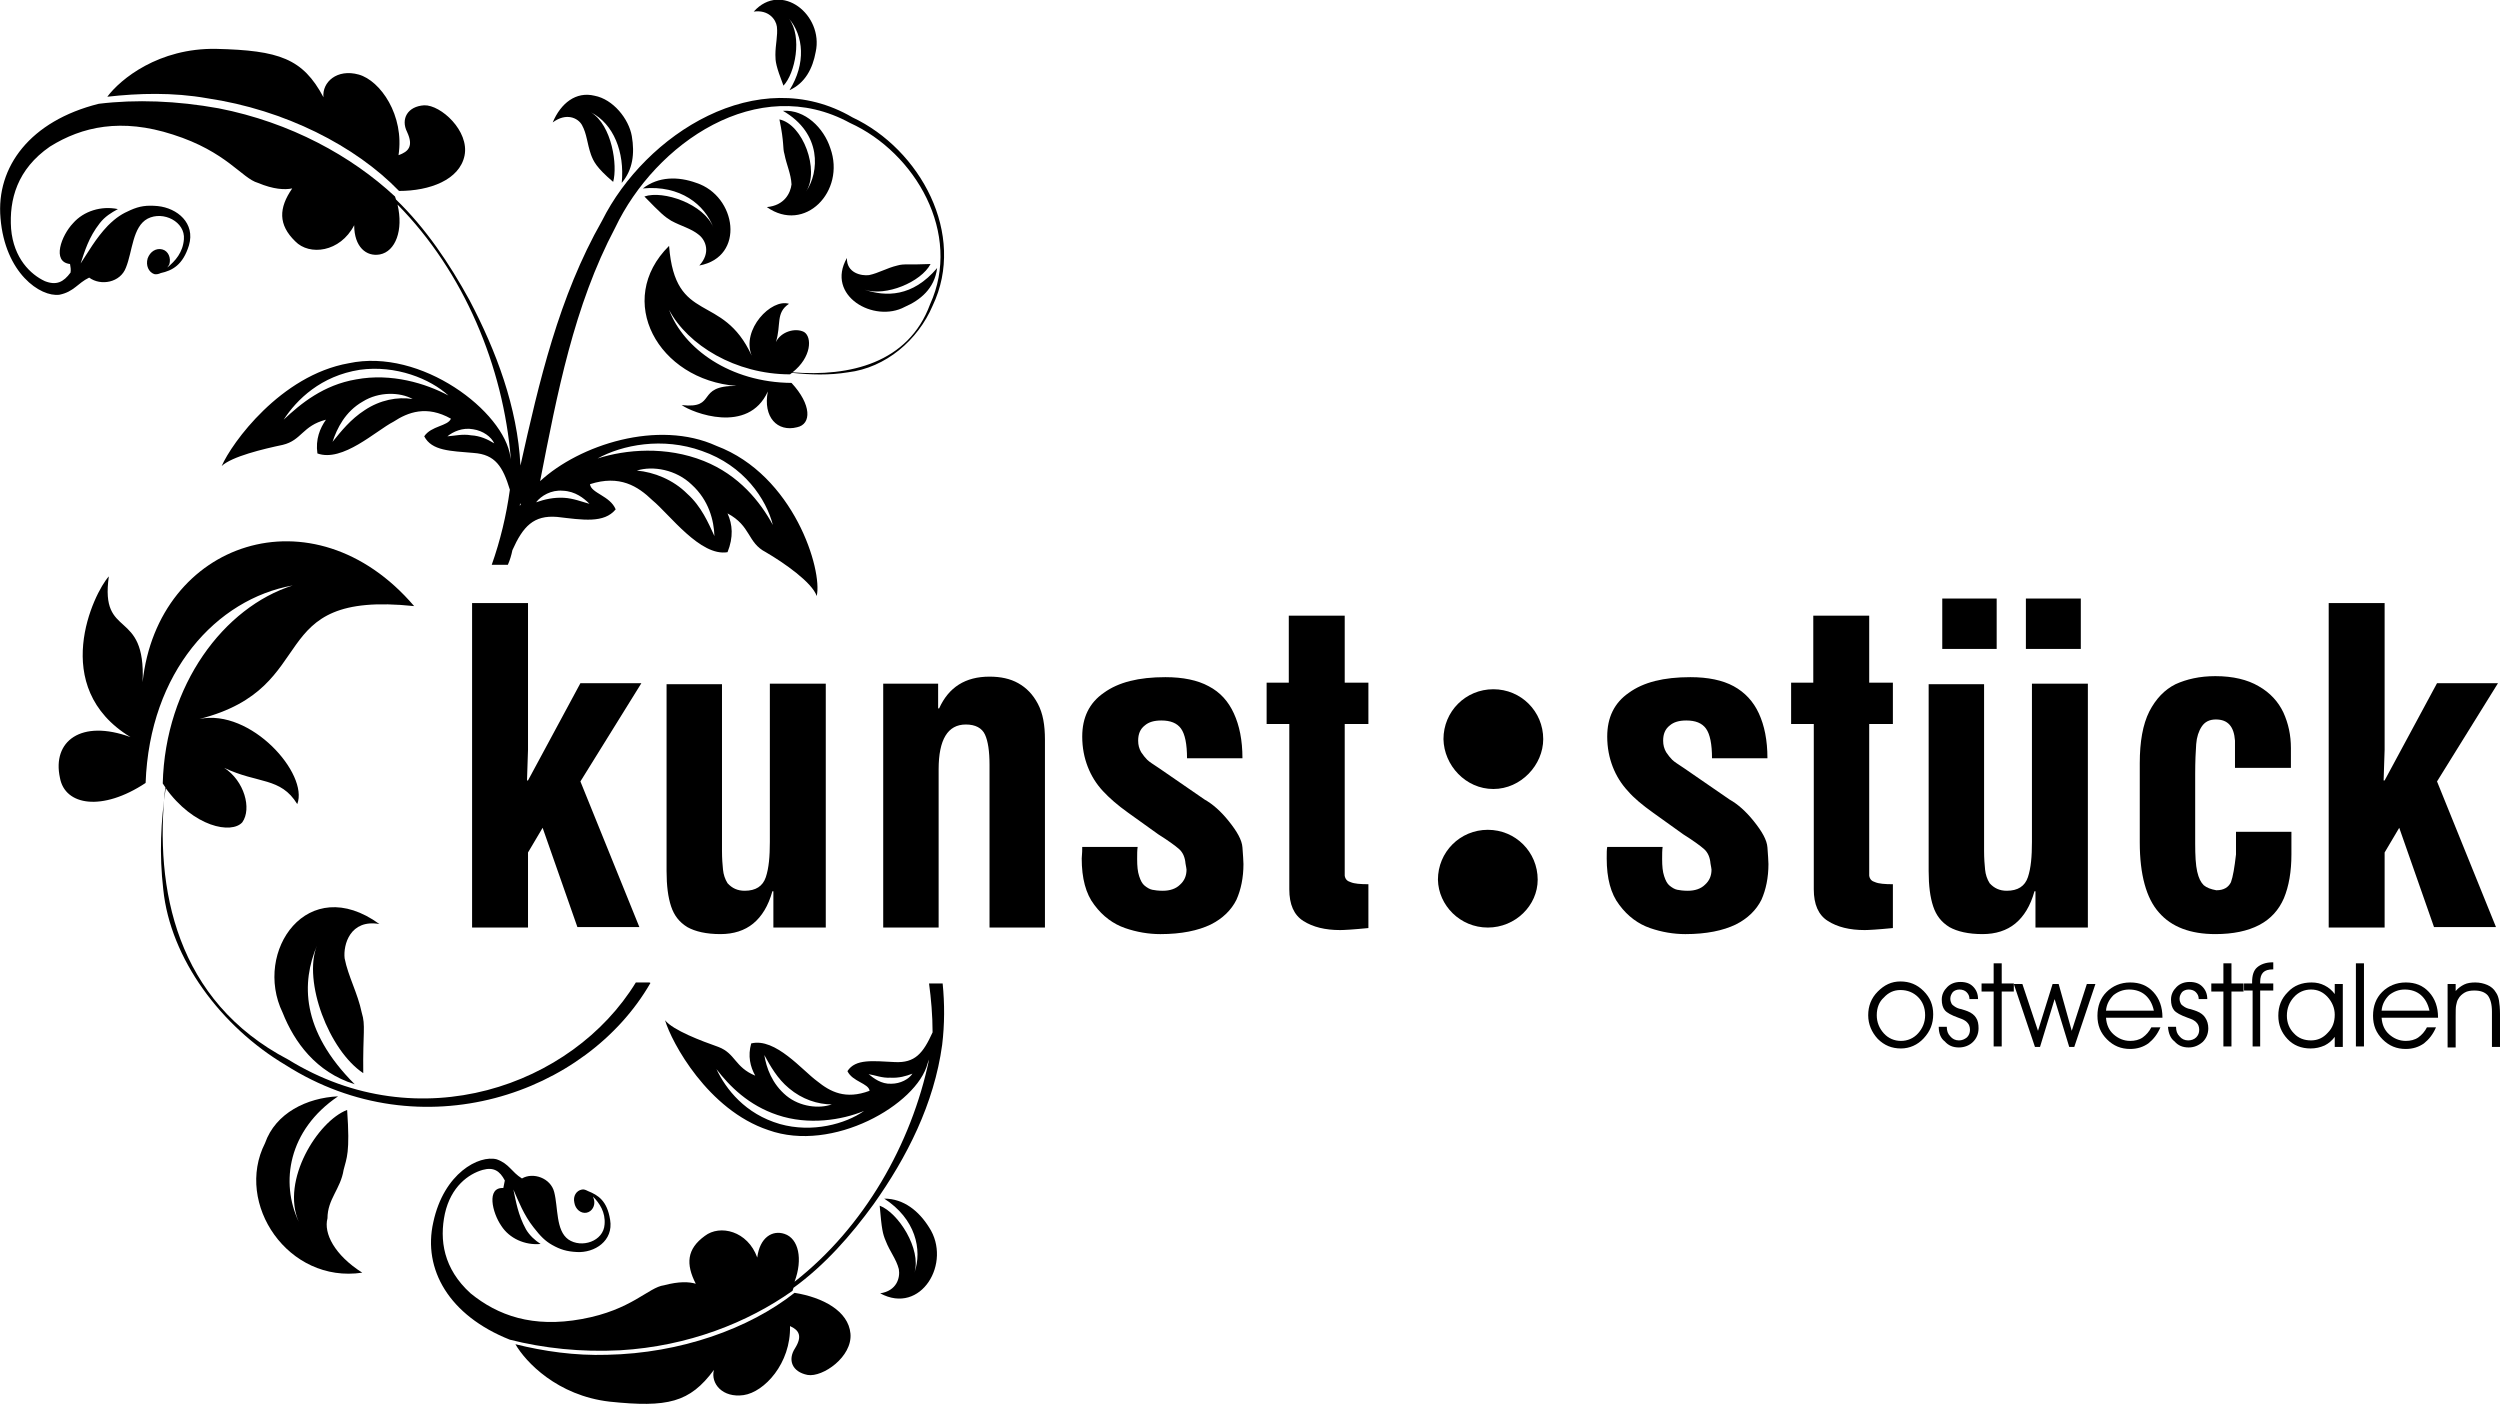 <?xml version="1.0" encoding="UTF-8"?> <svg xmlns="http://www.w3.org/2000/svg" xmlns:xlink="http://www.w3.org/1999/xlink" version="1.1" id="Ebene_1" x="0px" y="0px" viewBox="0 0 496.2 278.7" style="enable-background:new 0 0 496.2 278.7;" xml:space="preserve"> <style type="text/css"> .Grün_x0020_bogenförmig{fill:url(#SVGID_1_);stroke:#FFFFFF;stroke-width:0.25;stroke-miterlimit:1;} .st0{fill:none;} </style> <linearGradient id="SVGID_1_" gradientUnits="userSpaceOnUse" x1="-54.979" y1="734.222" x2="-54.272" y2="733.515"> <stop offset="0" style="stop-color:#1DA238"></stop> <stop offset="0.983" style="stop-color:#24391D"></stop> </linearGradient> <g> <g> <path class="st0" d="M72,79.6c-3.4,2.1-5.1,5.4-6,8c1.7-2.1,3.6-4.5,6.4-6.3c3-2,6.5-2.6,9.5-2.2C79.3,77.7,75.2,77.6,72,79.6z"></path> <path class="st0" d="M139.7,91.6c7,2.8,11.3,8.1,13.7,12.7c-1.3-5.1-5.7-11.9-14.1-14.7c-7.8-2.8-15.9-1.1-20.7,1.6 C124.2,89.3,132.2,88.6,139.7,91.6z"></path> <path class="st0" d="M71.4,73.5c-7.7,1.1-12.5,5.9-15.1,9.9c3.4-3.2,7.9-6.9,14.4-8c6.9-1.4,13.8,0.7,18.3,3.2 C85.3,75.3,78.6,72.5,71.4,73.5z"></path> <path class="st0" d="M154.4,221.4c-5.8-1.9-9.5-5.7-12.1-9.1c1.8,3.9,5.7,8.9,12.6,10.9c6.4,1.8,13.1,0,16.8-2.5 C167.2,222.3,160.6,223.4,154.4,221.4z"></path> <path class="st0" d="M126.4,93.4c3.4,0.2,7.2,1.7,10,4.6c2.8,2.5,4.2,5.8,5.5,8.4c-0.1-3.1-1.2-7.1-4.5-10.2 C134.1,93.2,129.5,92.4,126.4,93.4z"></path> <path class="st0" d="M103.2,100c0,0.2,0,0.4-0.1,0.6c0.1-0.2,0.2-0.4,0.3-0.5L103.2,100z"></path> <path class="st0" d="M172.4,213.2c1,0.8,2.5,2,4.5,1.9c1.8-0.1,3.5-1,4.2-2c-1.3,0.5-2.8,0.9-4.4,0.8 C175,214,173.7,213.4,172.4,213.2z"></path> <path class="st0" d="M156.1,217.6c2.7,2.2,6.5,2.6,9,1.7c-2.8,0-5.9-1-8.5-3.2c-2.3-2-3.8-4.4-5-6.6 C152,212,153.2,215.2,156.1,217.6z"></path> <path class="st0" d="M93.9,85.2c-2.1-0.3-4,0.6-5.1,1.4c1.4-0.1,3-0.5,4.7-0.2c1.8,0.1,3.3,0.8,4.7,1.6 C97.5,86.7,95.9,85.4,93.9,85.2z"></path> <path class="st0" d="M106.5,99.7c1.6-0.6,3.5-1.1,5.5-0.9c2,0.1,3.6,0.9,5.1,1.2c-1.1-1.2-2.8-2.5-5.3-2.6 C109.4,97.3,107.4,98.5,106.5,99.7z"></path> <path d="M127.9,39c3.3,3.4,4,4,5.3,4.8c2,1.1,3.9,1.5,5.5,2.8c1.4,1.1,2.4,3.6,0.1,6.1c9.2-1.7,7.4-13.8-0.6-16.4 c-3.6-1.3-7.5-1.3-10.6,1.1c7.4-0.7,12.3,3.2,14,7.8C139.8,40.5,131.6,37.7,127.9,39z"></path> <path d="M152.2,41.1c7.5,5.3,15.7-3.1,12.6-11.7c-1.3-4-5-7.7-9.4-7.4c7.8,4.5,7.2,12.2,4.6,16c2.7-4.2-0.6-13.3-5.3-14.3 c1,4.8,0.6,5.6,1,6.9c0.4,2.1,1.3,3.9,1.4,6C156.9,38.3,155.7,40.8,152.2,41.1z"></path> <path d="M184.7,52.4c-4.4,0.2-5.2-0.1-6.6,0.3c-2.1,0.5-3.7,1.5-5.6,1.9c-1.5,0.2-4.5-0.4-4.4-3.4c-4.3,7.5,5.4,13,11.5,9.7 c3-1.3,5.9-3.6,6.4-7.7c-4.9,5.8-10.2,5.7-14.4,4.3C175.8,58.9,182.8,56,184.7,52.4z"></path> <path d="M115.5,24.8c1,1.8,1,3.6,1.8,5.9c0.5,1.3,1,2.5,4.4,5.4c0.9-3.2-0.2-11.2-4.4-13.8c4.5,2.3,6.7,7.9,6.1,14 c2.2-2.6,2.6-5.8,2-9.3c-0.6-3.4-3.7-7.3-7.4-8c-3.7-0.9-6.7,1.5-8.3,5.3C112.4,22.3,114.7,23.4,115.5,24.8z"></path> <path d="M154.2,5.3c0.2,1.8-0.3,3.5-0.3,5.6c0,1.3,0.1,2.2,1.6,6.1c2.3-2.4,3.8-9.7,1.1-13.3c2.9,3.4,3.4,8.9,0.1,14.2 c3.1-1.4,4.6-4.3,5.2-7.6c1.6-7.3-6.8-14.1-12.3-8C152.5,1.9,154,3.8,154.2,5.3z"></path> <path d="M101.7,109.2c2.1-4.7,4.2-7,8.9-6.6c5.1,0.6,9.3,1.3,11.6-1.5c-1.1-2.7-4.9-3.2-5.1-5c5.9-1.9,9.5,0.4,12.4,3.2 c3.4,2.8,9.5,11.2,14.9,10.3c1.2-3,1-5.5,0-7.7c4.7,2.5,3.9,5.8,7.6,7.7c3.6,2.1,9.2,6,10.1,8.7c1.2-5.1-4.5-24-19.9-29.8 c-11.6-5.3-27.2-0.2-35,7c3.4-17.4,6.7-34.8,14.9-50.3c8-16.8,28.3-30.8,46.6-20.8c13,5.9,22.3,22,15.9,36 c-4.3,11.7-16,14.4-27.3,13.5c3.8-3,3.9-7,2.3-8c-1.7-0.9-4.6-0.1-5.6,2c1.1-3.5-0.1-5.8,2.6-7.6c-3.5-1.1-9.5,5.1-7.4,10.3 c-5.8-12.7-15.2-6-16.4-21.8c-10.9,10.8-2.2,26.6,13.4,27.8c-8.3-0.1-3.7,4.6-10.9,3.8c2.1,1.5,13.2,5.9,17.1-2.7 c-1,5.1,1.9,8.1,5.8,7.1c2.9-0.6,2.9-4.5-1.1-8.8c-12.2-0.1-21.4-6.8-24.3-14.5c3.7,7,13.2,12.8,24,12.8c0.1-0.1,0.3-0.2,0.4-0.3 c3.7,0.4,7.4,0.5,11.1-0.1c7.5-0.9,13.9-6.4,16.8-13.2c6.8-14.2-2.5-31.1-15.9-37.4c-18.8-11-41.1,3.3-49.7,20.5 c-8.6,15.1-12.5,32-16.2,48.6c-0.6-11.6-4.8-22.7-10.1-32.8c-4-7.3-8.7-14.3-14.6-20c-0.1-0.2-0.1-0.4-0.2-0.6 c-8.6-8-20.7-14.7-35-17.5c-8.3-1.5-16.4-1.8-23.8-0.9C6,24-0.8,33.1,0.1,43.3C1,54.2,8,59,11.8,58.5c2.9-0.6,3.6-2.3,5.9-3.4 c2.3,1.7,6.2,1,7.3-2c1.3-3.2,1.3-8.1,4.3-9.7c3.1-1.6,7.5,0.6,7.2,4.1c-0.2,2.6-1.7,4.3-3.3,5.6l0.4-0.6c0.4-1.3-0.2-2.7-1.4-3 c-1.2-0.3-2.4,0.4-2.9,1.8c-0.4,1.4,0.2,2.7,1.3,3.1c0.4,0.1,0.9,0,1.3-0.2c2.3-0.5,4.4-1.6,5.6-5.5c1.3-4.4-2.3-7.4-6.2-7.8 c-2.2-0.2-3.6,0-5.4,0.8c-1.6,0.7-2.8,1.4-4.5,3.1c-2.4,2.5-4,5.4-5.4,7.5c0.8-2.4,1.6-5.2,3.8-8c1-1.3,2.3-2.1,3.6-2.8 c-3.3-0.7-6.8,0.4-8.9,2.8c-2.3,2.4-4.3,7.7-0.6,8.1c0.1,0.6,0.2,1.1,0.1,1.7c-1.4,1.9-2.8,2.6-5.1,1.7c-2.8-1.3-6.2-4.5-6.7-10.4 c-0.4-5.8,1.2-11.8,7.7-16.3c6.4-4,14.2-5.7,24.4-2.4C45,30.1,48,35.4,51.2,36.3c3.1,1.3,5.3,1.4,6.8,1.1 c-2.7,3.9-2.8,7.2,0.6,10.5c2.8,2.9,8.9,2.2,11.7-3.2c0,4.3,2.4,6.3,5.1,5.8c3.1-0.6,4.7-4.8,3.5-9.9 C92.1,54,99.9,72.7,101.4,91.2c0-0.2-0.1-0.4-0.1-0.5c-1.2-9-17.7-21.7-32.1-18.6C55.7,74.5,46,87.9,44,92.5 c2-1.9,8.3-3.4,12.1-4.2c3.8-0.9,3.9-3.8,8.6-5c-1.2,1.7-2.1,3.9-1.7,6.7c5,1.8,11.6-4.5,15.1-6.3c2.9-1.9,6.6-3.3,11.4-0.6 c-0.6,1.5-3.9,1.4-5.3,3.5c1.5,2.9,5.2,2.9,9.8,3.3c4.3,0.3,5.8,2.7,7.2,7.3c-0.7,5.1-1.9,10.1-3.6,14.9h3.2 C101.2,111.2,101.5,110.2,101.7,109.2z M136.4,98c-2.8-2.8-6.6-4.3-10-4.6c3.2-1,7.8-0.2,10.9,2.8c3.4,3.1,4.4,7.1,4.5,10.2 C140.6,103.8,139.2,100.5,136.4,98z M139.3,89.5c8.4,2.9,12.8,9.6,14.1,14.7c-2.5-4.6-6.7-9.9-13.7-12.7c-7.5-3-15.5-2.3-21.1-0.5 C123.5,88.3,131.5,86.7,139.3,89.5z M72.4,81.4c-2.8,1.8-4.7,4.2-6.4,6.3c0.9-2.7,2.5-6,6-8c3.2-2,7.4-1.9,9.9-0.5 C78.9,78.7,75.4,79.4,72.4,81.4z M70.7,75.3c-6.5,1.1-11,4.8-14.4,8c2.6-4,7.4-8.7,15.1-9.9c7.2-1,14,1.8,17.6,5.1 C84.5,76.1,77.7,74,70.7,75.3z M93.5,86.4c-1.7-0.3-3.2,0.1-4.7,0.2c1.1-0.9,3-1.8,5.1-1.4c2,0.3,3.6,1.5,4.2,2.8 C96.8,87.2,95.3,86.5,93.5,86.4z M103.2,100l0.2,0c-0.1,0.2-0.2,0.4-0.3,0.5C103.2,100.4,103.2,100.2,103.2,100z M117,100 c-1.5-0.4-3.2-1.1-5.1-1.2c-2-0.1-3.8,0.3-5.5,0.9c1-1.3,3-2.5,5.3-2.3C114.2,97.5,115.9,98.9,117,100z"></path> <path d="M41.1,19.5c15.5,2.3,29.5,9.5,38.1,18.4c6.1,0,12-2.2,13-7c1-4.9-4.7-10.1-8-10c-3.3,0.2-4.7,2.7-3.4,5.3 c1.3,2.8,0.3,3.9-1.7,4.6c1.2-7.9-3.6-14.8-7.9-16c-4.3-1.2-7.3,1.5-7,4.5c-4.1-7.7-8.8-9.3-21.3-9.6c-11.4-0.2-19,6-21.6,9.5 C27.5,18.5,34.3,18.3,41.1,19.5z"></path> <path d="M157.7,256.6c-9,7.1-22.6,12-37.2,12.3c-6.4,0.2-12.6-0.7-18.2-2.1c2,3.5,8.3,10.2,18.7,11.4c11.5,1.2,15.9,0.2,20.7-6.3 c-0.7,2.7,1.7,5.6,5.9,5c4.1-0.6,9.4-6.3,9.2-13.7c1.8,0.8,2.5,2,1,4.4c-1.5,2.3-0.6,4.7,2.5,5.3c3,0.5,8.9-3.6,8.5-8.2 C168.4,260.2,163.3,257.5,157.7,256.6z"></path> <path d="M185.1,204.9c-1.9,4.2-3.5,6.1-7.5,5.9c-4.3-0.2-7.8-0.7-9.4,1.8c1,2.1,4.2,2.4,4.4,3.9c-4.8,1.8-7.8,0.2-10.4-1.9 c-2.9-2.1-8.3-8.7-13.1-7.5c-0.7,2.5-0.2,4.6,0.8,6.4c-4.1-1.7-3.9-4.4-7.3-5.7c-3.4-1.2-9-3.3-10.6-5.3 c1.3,4.4,8.5,17.8,20.5,21.8c12.8,4.6,29.5-5.1,31.6-13.2c0.1-0.3,0.2-0.6,0.3-0.8c-3.5,16.8-12.9,33.3-26.7,44.1 c1.7-4.5,0.8-8.6-2-9.5c-2.4-0.8-4.9,0.7-5.4,4.7c-1.9-5.3-7.4-6.6-10.4-4.3c-3.6,2.6-3.8,5.6-1.8,9.5c-1.3-0.4-3.3-0.5-6.3,0.3 c-3.1,0.4-6.4,4.9-16.3,6.7c-9.8,1.8-16.7-0.7-22.1-5.1c-5.4-4.9-6.2-10.6-5.1-15.8c1.2-5.4,4.7-7.9,7.5-8.7 c2.2-0.6,3.4,0.2,4.4,2.1c-0.1,0.5-0.2,0.9-0.3,1.5c-3.4-0.2-2.2,4.9-0.4,7.5c1.6,2.5,4.7,3.9,7.8,3.6c-1.1-0.7-2.2-1.7-2.9-2.9 c-1.6-2.9-2-5.6-2.5-7.9c1,2.3,2.1,5.1,4,7.5c1.4,1.8,2.3,2.7,3.7,3.5c1.6,0.9,2.9,1.3,4.9,1.4c3.5,0.2,7.3-2.2,6.6-6.4 c-0.6-3.8-2.4-4.9-4.4-5.7c-0.4-0.2-0.8-0.4-1.2-0.3c-1.1,0.2-1.8,1.3-1.5,2.6c0.2,1.3,1.3,2.2,2.4,2c1.1-0.2,1.8-1.4,1.5-2.6 l-0.2-0.6c1.3,1.3,2.5,3.1,2.3,5.5c-0.2,3.4-4.6,4.8-7.2,3c-2.5-1.8-2-6.3-2.8-9.4c-0.7-2.8-4.2-4-6.4-2.7c-2.1-1.3-2.5-2.9-5-3.8 c-3.5-0.9-10.5,2.7-12.6,12.5c-2.1,9.3,3.1,18.5,15.2,23.3c6.7,1.7,14.1,2.5,21.9,2.1c13.5-0.8,25.3-5.5,34.2-11.8 c0.1-0.2,0.1-0.4,0.2-0.6c6.2-4.5,11.4-10.4,15.9-16.6c6.6-9.3,12-19.9,13.6-31.6c0.5-4.1,0.5-8.2,0.1-12.2h-2.7 C184.8,198.2,185.1,201.5,185.1,204.9z M156.6,216c2.6,2.2,5.7,3.2,8.5,3.2c-2.5,0.9-6.3,0.5-9-1.7c-2.9-2.4-4-5.6-4.4-8.1 C152.9,211.6,154.3,214.1,156.6,216z M154.8,223.1c-6.9-2-10.7-6.9-12.6-10.9c2.6,3.4,6.4,7.2,12.1,9.1c6.2,2.1,12.8,1,17.2-0.8 C167.8,223.1,161.2,224.9,154.8,223.1z M176.9,215.1c-2,0.1-3.5-1.1-4.5-1.9c1.3,0.2,2.7,0.8,4.3,0.7c1.7,0.1,3.1-0.3,4.4-0.8 C180.4,214.2,178.7,215.1,176.9,215.1z"></path> <path d="M175.5,237.9c6.2,4,7.6,10.1,6,14.7c1.4-4.7-3.2-11.9-6.9-13.3c0.4,4.7,0.6,5.6,1.2,7c0.8,2.1,2.1,3.6,2.6,5.6 c0.3,1.7-0.4,4.3-3.7,4.8c8.1,4.4,14.3-6.1,9.7-13.1C182.4,240.4,179.4,237.9,175.5,237.9z"></path> <path d="M57.2,210.3c-22.2-11.6-26.6-33.8-24.4-54c5.6,7.9,13.2,9.3,15.3,6.9c1.9-2.7,0.4-8.2-3.6-10.8c6.7,3.2,11.2,1.8,14.5,7.2 c2.3-6-9.2-19-19.4-16.9c24.7-6.3,12.2-25.6,42.6-22.4c-20-23.4-50.9-12.8-53.9,15.1c0.7-14.9-8.5-8.3-6.7-21 c-3,3.3-12,22,4.3,31.9c-9.8-3.6-15.6,0.8-14,8.1c1,5.5,8.4,6.7,17,1c0.8-22.1,14.1-36.5,29.2-39.2c-13.6,4.3-25.3,19.7-25.8,39.3 c0.2,0.3,0.4,0.6,0.6,0.9c-1,6.6-1.3,13.2-0.5,20.1c1.4,13.8,11.5,27.3,24.3,34.9c26.9,17.1,59.7,5.8,72.4-16.3l-0.2-0.1h-2.7 C113.6,215.6,83.1,226.3,57.2,210.3z"></path> <path d="M75.3,183.4c-14.2-10.3-25.1,5.4-19.2,17.6c2.3,5.8,6.6,11.8,14.3,14.2c-10.8-10.8-10.5-20.3-7.5-27.5 c-2.8,7.1,2.4,20.8,9.2,25.3c-0.1-8.1,0.5-9.4-0.3-12c-0.8-3.9-2.7-7.2-3.4-10.8C68.1,187.5,69.5,182.4,75.3,183.4z"></path> <path d="M65,241.8c0-3.8,2.6-5.8,3.2-9.6c0.6-2.4,1.3-3.3,0.7-11.9c-5.8,2.2-13.2,14-9.6,22.2c-3.7-7.8-2.1-18.2,7.8-24.9 c-6.2,0.3-12.4,3.3-14.5,9.3c-6.1,12,4.6,27.9,19.3,25.7C66.4,249.1,64.2,244.8,65,241.8z"></path> </g> <g> <g id="kunst:stück_1_"> <g> <path d="M104.8,184.1H93.7v-64.4h11.1v29.1c0,0.5-0.1,2.5-0.2,6.1h0.2l10.4-19.3h12.1l-12.1,19.5l11.7,28.9h-12.3l-6.9-19.7 l-2.9,4.9V184.1z"></path> </g> <g> <path d="M153.5,184.1v-7.2h-0.2c-0.8,2.9-2.1,5-3.8,6.4c-1.7,1.4-3.9,2.1-6.5,2.1c-2.8,0-5-0.5-6.6-1.4c-1.6-1-2.6-2.3-3.2-4.1 c-0.6-1.8-0.9-4.1-0.9-7v-37.1h11v33.1c0,1.5,0.1,2.7,0.2,3.7c0.1,1,0.4,1.9,0.9,2.7c0.9,1,2,1.5,3.4,1.5c2.2,0,3.6-0.9,4.2-2.7 c0.6-1.8,0.8-4.1,0.8-7v-31.4h11.1v48.4H153.5z"></path> </g> <g> <path d="M186.2,135.6v5h0.2c1.9-4.2,5.2-6.3,10-6.3c2.2,0,4.1,0.4,5.7,1.3c1.6,0.9,2.9,2.2,3.9,4.1c1,1.9,1.4,4.2,1.4,7.1v37.3 h-11v-32.3c0-2.7-0.3-4.7-0.9-6c-0.6-1.3-1.9-2-3.8-2c-3.6,0-5.4,3-5.4,8.9v31.4h-11v-48.4H186.2z"></path> </g> <g> <path d="M214.8,168.1h11c-0.1,0.6-0.1,1.5-0.1,2.4c0,1.4,0.1,2.5,0.4,3.4c0.3,0.9,0.6,1.5,1.1,1.9c0.5,0.4,1,0.7,1.5,0.8 c0.5,0.1,1.2,0.2,2.1,0.2c1.4,0,2.6-0.4,3.4-1.2c0.9-0.8,1.3-1.8,1.3-3c0-0.2-0.1-0.6-0.2-1.2c-0.1-1.2-0.5-2.2-1.3-2.9 c-0.8-0.7-2.2-1.7-4.1-2.9l-6-4.3c-2.1-1.5-3.7-2.9-5-4.3c-1.3-1.4-2.3-3-3-4.8c-0.7-1.8-1.1-3.8-1.1-6c0-3.8,1.4-6.7,4.3-8.7 c2.9-2.1,6.9-3.1,12.2-3.1c3.5,0,6.4,0.6,8.6,1.8c2.3,1.2,3.9,3,5,5.4c1.1,2.4,1.7,5.3,1.7,8.9h-11c0-2.8-0.4-4.8-1.2-5.9 c-0.8-1.1-2.1-1.6-3.9-1.6c-1.4,0-2.5,0.3-3.3,1c-0.9,0.7-1.3,1.7-1.3,3c0,0.9,0.2,1.6,0.6,2.3c0.4,0.6,0.8,1.1,1.2,1.5 c0.4,0.4,1.2,0.9,2.4,1.7l9,6.2c1.6,0.9,3.2,2.3,4.8,4.3c1.6,2,2.6,3.7,2.7,5.2c0.1,1.5,0.2,2.6,0.2,3.3c0,2.7-0.5,5.1-1.4,7.1 c-1,2-2.7,3.7-5.1,4.9c-2.5,1.2-5.8,1.9-10,1.9c-2.3,0-4.7-0.4-7-1.2c-2.3-0.8-4.4-2.3-6.1-4.6c-1.7-2.2-2.5-5.3-2.5-9.2 C214.8,169.3,214.8,168.6,214.8,168.1z"></path> </g> <g> <path d="M271.6,175.5v8.7c-3,0.3-4.9,0.4-5.6,0.4c-3,0-5.4-0.6-7.3-1.8c-1.9-1.2-2.8-3.3-2.8-6.3v-32.8h-4.5v-8.2h4.4v-13.3 h11.1v13.3h4.7v8.2h-4.7v30.1c0.1,0.7,0.5,1.1,1.2,1.3C268.8,175.4,270,175.5,271.6,175.5z"></path> </g> <path d="M295.3,184.1c5.5,0,9.9-4.4,9.9-9.5c0-5.5-4.4-9.9-9.9-9.9c-5.5,0-9.9,4.4-9.9,9.9C285.5,179.7,289.8,184.1,295.3,184.1z "></path> <g> <path d="M319,168.1h11c-0.1,0.6-0.1,1.5-0.1,2.4c0,1.4,0.1,2.5,0.4,3.4c0.3,0.9,0.6,1.5,1.1,1.9c0.5,0.4,1,0.7,1.5,0.8 c0.5,0.1,1.2,0.2,2.1,0.2c1.4,0,2.6-0.4,3.4-1.2c0.9-0.8,1.3-1.8,1.3-3c0-0.2-0.1-0.6-0.2-1.2c-0.1-1.2-0.5-2.2-1.3-2.9 c-0.8-0.7-2.2-1.7-4.1-2.9l-6-4.3c-2.1-1.5-3.8-2.9-5-4.3c-1.3-1.4-2.3-3-3-4.8c-0.7-1.8-1.1-3.8-1.1-6c0-3.8,1.4-6.7,4.3-8.7 c2.9-2.1,6.9-3.1,12.2-3.1c3.5,0,6.4,0.6,8.6,1.8c2.2,1.2,3.9,3,5,5.4c1.1,2.4,1.7,5.3,1.7,8.9h-11c0-2.8-0.4-4.8-1.2-5.9 c-0.8-1.1-2.1-1.6-3.9-1.6c-1.4,0-2.5,0.3-3.3,1c-0.9,0.7-1.3,1.7-1.3,3c0,0.9,0.2,1.6,0.6,2.3c0.4,0.6,0.8,1.1,1.2,1.5 c0.4,0.4,1.2,0.9,2.4,1.7l9,6.2c1.6,0.9,3.2,2.3,4.8,4.3c1.6,2,2.6,3.7,2.7,5.2c0.1,1.5,0.2,2.6,0.2,3.3c0,2.7-0.5,5.1-1.4,7.1 c-1,2-2.7,3.7-5.1,4.9c-2.5,1.2-5.8,1.9-10,1.9c-2.3,0-4.7-0.4-7-1.2c-2.3-0.8-4.4-2.3-6.1-4.6c-1.7-2.2-2.5-5.3-2.5-9.2 C318.9,169.3,318.9,168.6,319,168.1z"></path> </g> <g> <path d="M375.7,175.5v8.7c-3,0.3-4.9,0.4-5.6,0.4c-3,0-5.4-0.6-7.3-1.8c-1.9-1.2-2.8-3.3-2.8-6.3v-32.8h-4.5v-8.2h4.4v-13.3H371 v13.3h4.7v8.2H371v30.1c0.1,0.7,0.5,1.1,1.2,1.3C372.9,175.4,374.1,175.5,375.7,175.5z"></path> </g> <g> <path d="M404,184.1v-7.2h-0.2c-0.8,2.9-2.1,5-3.8,6.4c-1.7,1.4-3.9,2.1-6.5,2.1c-2.8,0-5-0.5-6.6-1.4c-1.6-1-2.6-2.3-3.2-4.1 c-0.6-1.8-0.9-4.1-0.9-7v-37.1h11v33.1c0,1.5,0.1,2.7,0.2,3.7c0.1,1,0.4,1.9,0.9,2.7c0.9,1,2,1.5,3.4,1.5c2.2,0,3.6-0.9,4.2-2.7 c0.6-1.8,0.8-4.1,0.8-7v-31.4h11.1v48.4H404z M396.3,128.8h-10.8v-10h10.8V128.8z M413,128.8h-10.9v-10H413V128.8z"></path> </g> <g> <path d="M454.6,152.4h-11v-5.4c-0.2-2.8-1.4-4.2-3.8-4.2c-1.3,0-2.2,0.5-2.8,1.4c-0.6,0.9-1,2.1-1.1,3.5 c-0.1,1.4-0.2,3.4-0.2,5.9v11.4v2.4c0,2.4,0.1,4.3,0.4,5.6c0.3,1.3,0.7,2.1,1.3,2.7c0.6,0.5,1.4,0.8,2.5,1 c1.5,0,2.4-0.6,2.9-1.6c0.4-1.1,0.7-2.9,1-5.5v-4.5h11v4.5c0,3.4-0.5,6.3-1.5,8.7c-1,2.3-2.6,4.1-4.9,5.3 c-2.3,1.2-5.2,1.8-8.7,1.8c-4.9,0-8.7-1.4-11.2-4.3c-2.5-2.8-3.8-7.5-3.8-13.9v-15.7c0-4.3,0.6-7.7,1.9-10.3 c1.3-2.5,3-4.3,5.2-5.4c2.2-1,4.8-1.6,7.9-1.6c3.5,0,6.4,0.7,8.6,2c2.3,1.3,3.9,3.1,4.9,5.2c1,2.2,1.5,4.5,1.5,7.1V152.4z"></path> </g> <g> <path d="M473.3,184.1h-11.1v-64.4h11.1v29.1c0,0.5-0.1,2.5-0.2,6.1h0.2l10.4-19.3h12.1l-12.1,19.5l11.7,28.9h-12.3l-6.9-19.7 l-2.9,4.9V184.1z"></path> </g> <path d="M296.4,156.6c5.5,0,9.9-4.8,9.9-9.9c0-5.5-4.4-9.9-9.9-9.9c-5.5,0-9.9,4.4-9.9,9.9C286.6,151.9,290.9,156.6,296.4,156.6z "></path> </g> <g id="c_x2F_o_Bielefeld_1_"> <g> <path d="M370.8,201.5c0-1.8,0.6-3.4,1.9-4.7c1.3-1.3,2.7-2,4.5-2c1.8,0,3.3,0.6,4.6,1.9c1.3,1.3,1.9,2.8,1.9,4.6 c0,1.9-0.6,3.4-1.9,4.8c-1.2,1.3-2.8,2-4.5,2c-1.8,0-3.3-0.6-4.6-1.9C371.5,204.9,370.8,203.3,370.8,201.5z M372.5,201.5 c0,1.4,0.5,2.6,1.4,3.6c0.9,1,2.1,1.5,3.4,1.5c1.3,0,2.5-0.5,3.4-1.5c0.9-1,1.4-2.2,1.4-3.6c0-1.5-0.5-2.7-1.4-3.6 c-0.9-0.9-2.1-1.4-3.5-1.4c-1.3,0-2.4,0.5-3.3,1.5C373,198.8,372.5,200,372.5,201.5z"></path> <path d="M384.8,203.8h1.6v0c0,0.8,0.2,1.4,0.7,1.9c0.4,0.5,1,0.8,1.7,0.8c0.6,0,1.1-0.2,1.6-0.6c0.4-0.4,0.6-0.9,0.6-1.5 c0-0.6-0.2-1.1-0.5-1.4c-0.3-0.4-0.9-0.7-1.8-1c-1.4-0.5-2.3-1-2.7-1.5c-0.4-0.5-0.6-1.2-0.6-2.1c0-1,0.4-1.8,1.1-2.5 c0.7-0.7,1.6-1,2.6-1c1.1,0,1.9,0.3,2.5,0.9c0.6,0.6,1,1.4,1,2.5h-1.7c0-0.6-0.2-1-0.6-1.4c-0.3-0.3-0.8-0.5-1.4-0.5 c-0.5,0-1,0.2-1.3,0.5c-0.3,0.4-0.5,0.8-0.5,1.3c0,0.4,0.1,0.7,0.2,0.9c0.1,0.3,0.4,0.5,0.7,0.7c0.3,0.2,0.7,0.4,1.3,0.5 c0.6,0.2,1,0.3,1.2,0.4c0.8,0.3,1.4,0.8,1.7,1.3c0.4,0.6,0.5,1.3,0.5,2.1c0,1.1-0.4,2-1.1,2.7c-0.7,0.7-1.7,1.1-2.8,1.1 c-1.2,0-2.1-0.4-2.8-1.2C385.2,206.1,384.8,205.1,384.8,203.8z"></path> <path d="M395.7,207.7v-10.9h-2.4v-1.6h2.4v-4h1.6v4h2.4v1.6h-2.4v10.9H395.7z"></path> <path d="M411.2,204.6l3-9.3h1.7l-4.2,12.5h-1l-2.9-9.5l-2.9,9.5h-1l-4.2-12.5h1.7l3.1,9.3l2.9-9.3h1.2L411.2,204.6z"></path> <path d="M429.3,202H418c0.1,1.4,0.6,2.5,1.5,3.3c0.9,0.8,2,1.3,3.3,1.3c0.9,0,1.8-0.2,2.5-0.7c0.7-0.5,1.3-1.2,1.7-2h1.8 c-0.6,1.4-1.4,2.4-2.4,3.2c-1,0.7-2.2,1.1-3.6,1.1c-1.8,0-3.3-0.6-4.6-1.9c-1.3-1.3-1.9-2.8-1.9-4.7c0-1.9,0.6-3.5,1.8-4.7 c1.2-1.2,2.8-1.9,4.7-1.9c1.9,0,3.4,0.6,4.6,1.9c1.2,1.3,1.8,3,1.8,5V202z M427.5,200.6c-0.3-1.4-0.9-2.4-1.7-3.1 c-0.8-0.7-1.9-1.1-3.2-1.1c-1.2,0-2.2,0.4-3.1,1.1c-0.8,0.8-1.4,1.8-1.5,3.1H427.5z"></path> <path d="M430.3,203.8h1.6v0c0,0.8,0.2,1.4,0.7,1.9c0.4,0.5,1,0.8,1.7,0.8c0.6,0,1.2-0.2,1.6-0.6c0.4-0.4,0.6-0.9,0.6-1.5 c0-0.6-0.2-1.1-0.5-1.4c-0.3-0.4-0.9-0.7-1.8-1c-1.4-0.5-2.3-1-2.7-1.5c-0.4-0.5-0.6-1.2-0.6-2.1c0-1,0.4-1.8,1.1-2.5 c0.7-0.7,1.6-1,2.6-1c1.1,0,1.9,0.3,2.5,0.9c0.6,0.6,1,1.4,1,2.5h-1.7c0-0.6-0.2-1-0.6-1.4c-0.3-0.3-0.8-0.5-1.4-0.5 c-0.5,0-1,0.2-1.3,0.5c-0.3,0.4-0.5,0.8-0.5,1.3c0,0.4,0.1,0.7,0.2,0.9c0.1,0.3,0.4,0.5,0.7,0.7c0.3,0.2,0.7,0.4,1.3,0.5 c0.6,0.2,1,0.3,1.2,0.4c0.8,0.3,1.4,0.8,1.7,1.3c0.4,0.6,0.6,1.3,0.6,2.1c0,1.1-0.4,2-1.1,2.7c-0.8,0.7-1.7,1.1-2.8,1.1 c-1.2,0-2.1-0.4-2.8-1.2C430.8,206.1,430.4,205.1,430.3,203.8z"></path> <path d="M441.3,207.7v-10.9h-2.4v-1.6h2.4v-4h1.6v4h2.4v1.6h-2.4v10.9H441.3z"></path> <path d="M448.7,207.7h-1.6v-11.1h-1.7v-1.4h1.6v-0.3c0-1.3,0.3-2.3,1-2.9c0.7-0.6,1.7-1,3.1-1h0.1v1.4c-1,0-1.6,0.2-2,0.6 c-0.4,0.4-0.6,1-0.6,1.9v0.3h2.6v1.4h-2.6V207.7z"></path> <path d="M463.4,205.8c-0.5,0.7-1.2,1.3-2,1.7c-0.9,0.4-1.8,0.6-2.8,0.6c-1.8,0-3.4-0.6-4.6-1.9c-1.2-1.3-1.8-2.8-1.8-4.6 c0-1.9,0.6-3.4,1.9-4.7c1.2-1.3,2.8-1.9,4.7-1.9c1,0,1.8,0.2,2.6,0.6c0.8,0.4,1.5,1,2,1.7v-2h1.6v12.5h-1.6V205.8z M463.4,201.4 c0-1.3-0.5-2.5-1.4-3.5c-0.9-1-2-1.5-3.3-1.5c-1.3,0-2.5,0.5-3.4,1.5c-0.9,1-1.4,2.2-1.4,3.7c0,1.4,0.5,2.6,1.4,3.5 c0.9,1,2.1,1.4,3.4,1.4c1.3,0,2.4-0.5,3.3-1.5C463,204,463.4,202.8,463.4,201.4z"></path> <path d="M467.6,207.7v-16.5h1.6v16.5H467.6z"></path> <path d="M484,202h-11.3c0.1,1.4,0.6,2.5,1.5,3.3c0.9,0.8,2,1.3,3.3,1.3c0.9,0,1.8-0.2,2.5-0.7c0.7-0.5,1.3-1.2,1.7-2h1.8 c-0.6,1.4-1.4,2.4-2.4,3.2c-1,0.7-2.2,1.1-3.6,1.1c-1.8,0-3.3-0.6-4.6-1.9c-1.3-1.3-1.9-2.8-1.9-4.7c0-1.9,0.6-3.5,1.8-4.7 c1.2-1.2,2.8-1.9,4.7-1.9c1.9,0,3.4,0.6,4.6,1.9c1.2,1.3,1.8,3,1.8,5V202z M482.2,200.6c-0.3-1.4-0.9-2.4-1.7-3.1 c-0.8-0.7-1.9-1.1-3.2-1.1c-1.2,0-2.2,0.4-3.1,1.1c-0.8,0.8-1.4,1.8-1.5,3.1H482.2z"></path> <path d="M485.8,195.3h1.6v1.4c0.5-0.6,1.1-1,1.7-1.3c0.6-0.3,1.4-0.4,2.2-0.4c0.9,0,1.7,0.2,2.4,0.5c0.7,0.3,1.3,0.8,1.7,1.5 c0.3,0.4,0.5,1,0.6,1.6c0.1,0.6,0.2,1.5,0.2,2.7v6.5h-1.6v-7c0-1.5-0.3-2.5-0.8-3.2c-0.6-0.7-1.5-1-2.7-1 c-0.7,0-1.4,0.1-1.9,0.4c-0.5,0.3-1,0.7-1.3,1.3c-0.2,0.3-0.3,0.7-0.4,1.2c-0.1,0.4-0.1,1.2-0.1,2.3v6.1h-1.6V195.3z"></path> </g> </g> </g> </g> </svg> 